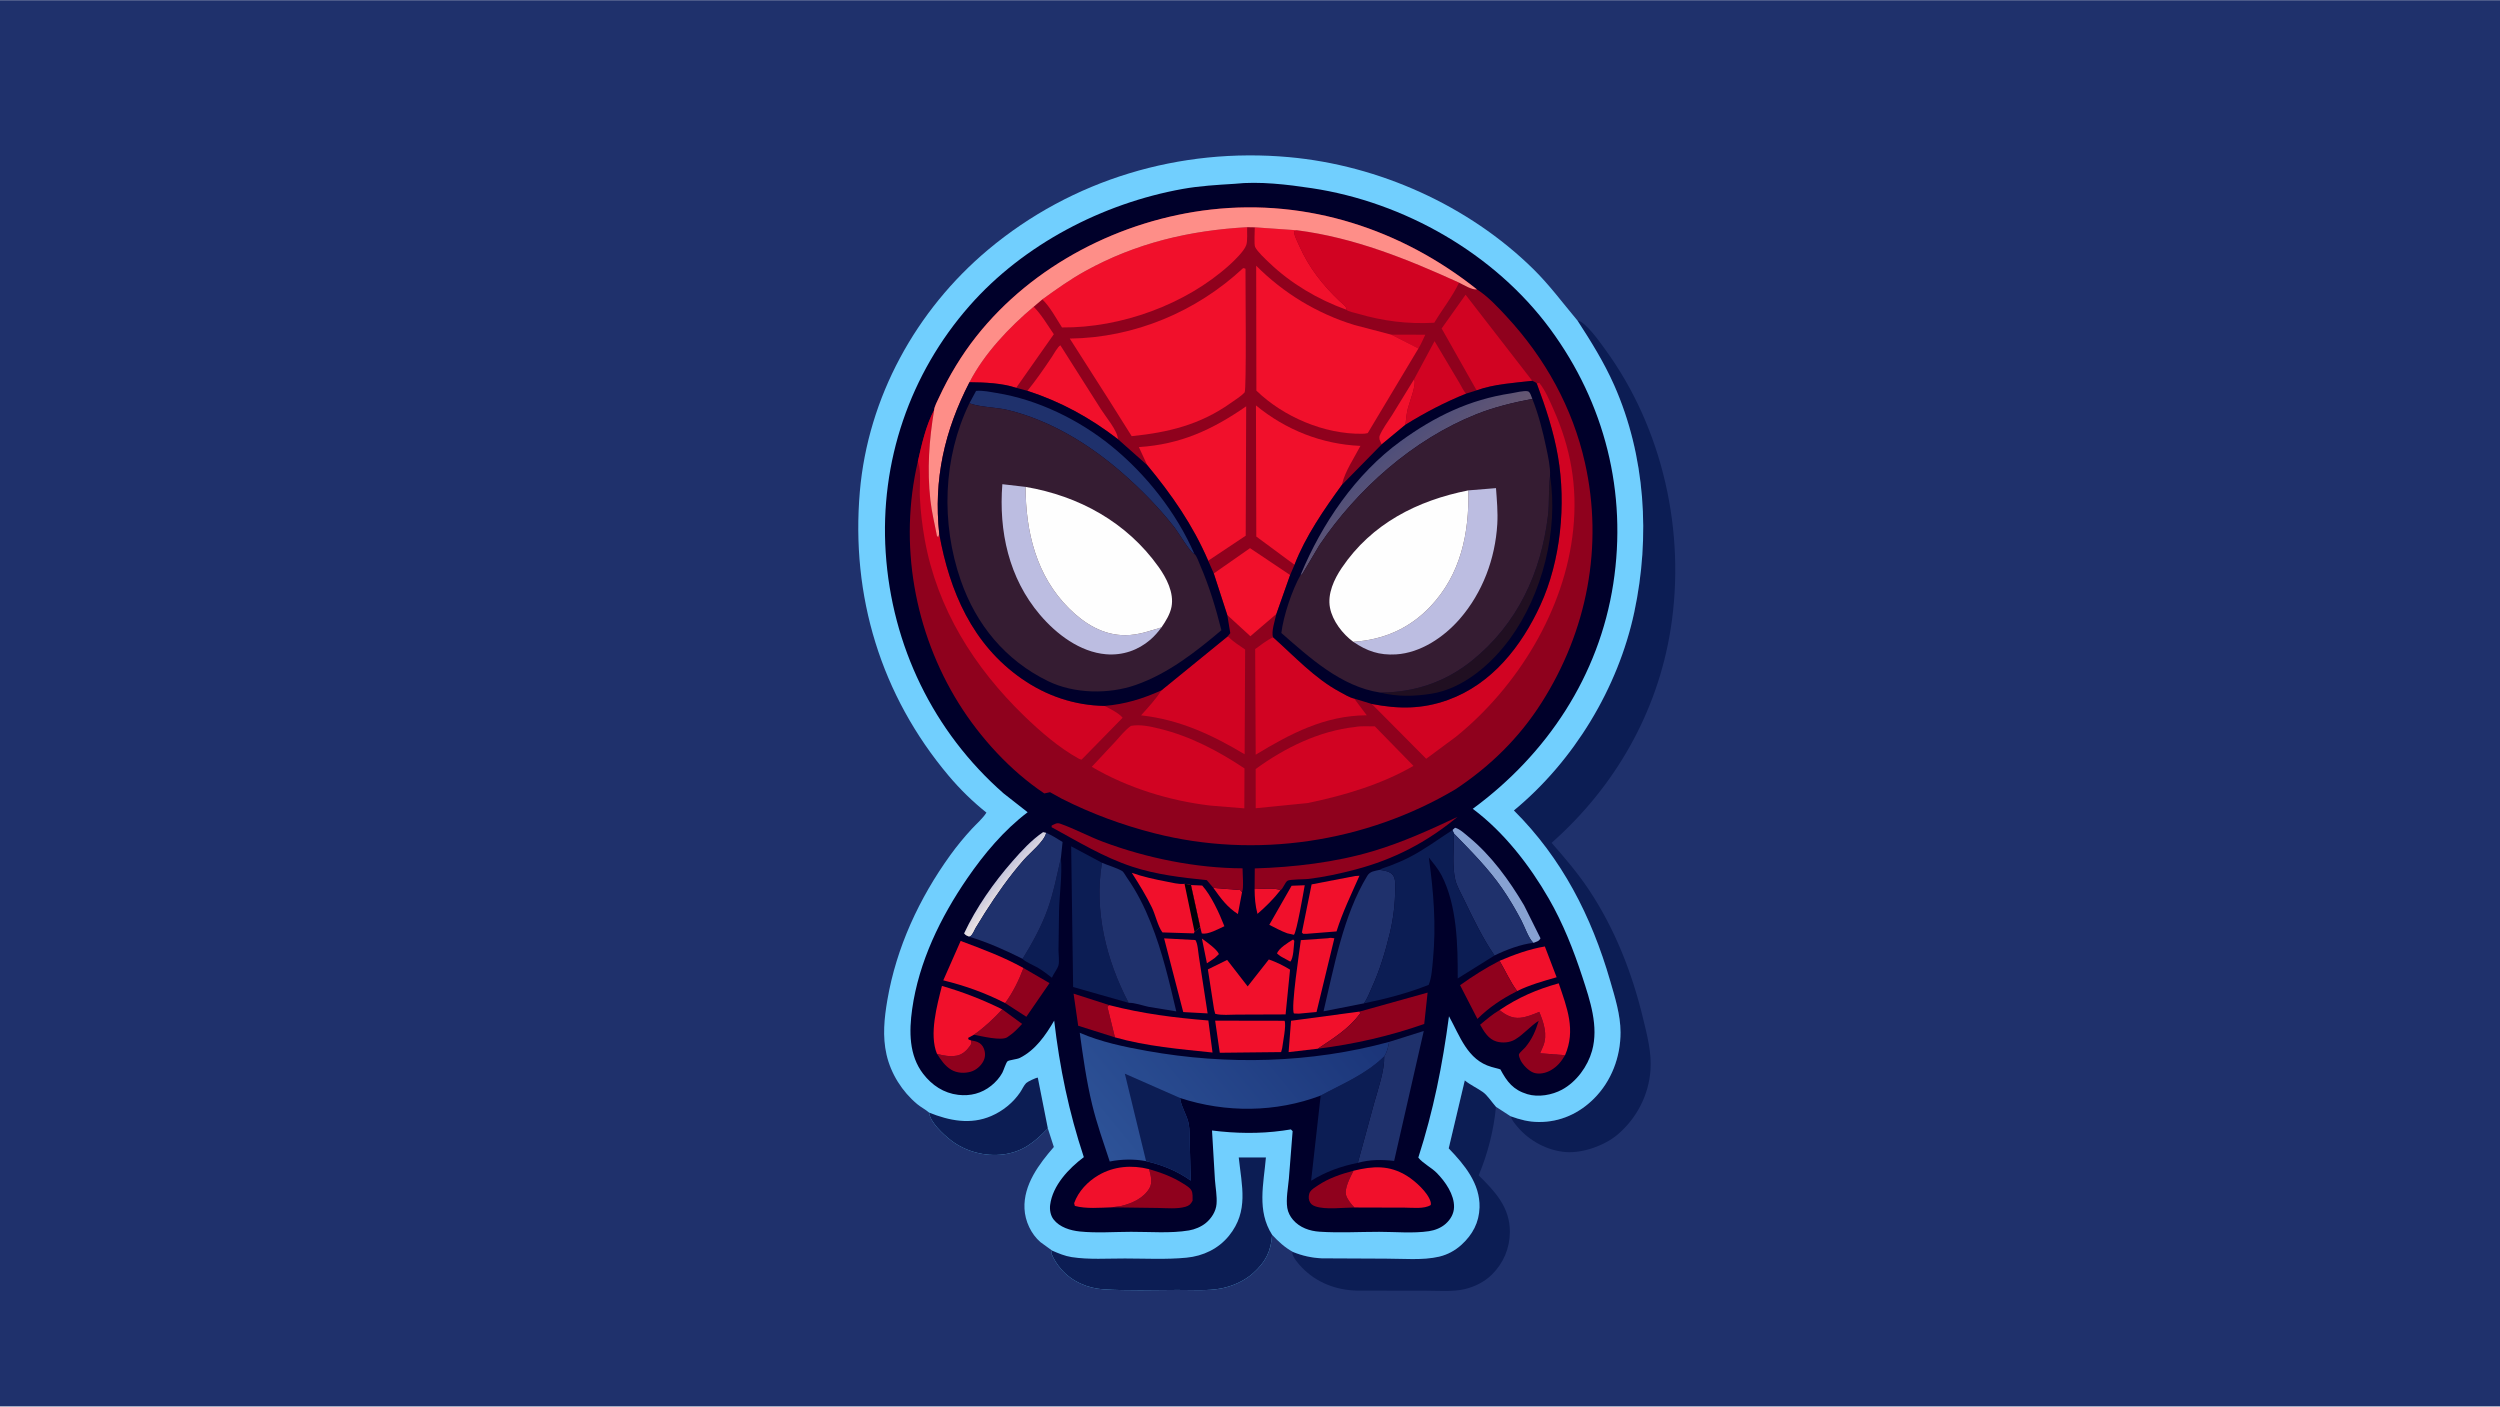 <svg version="1.1" xmlns="http://www.w3.org/2000/svg" style="display: block;" viewBox="0 0 2048 1152" width="1820" height="1024">
<defs>
	<linearGradient id="Gradient1" gradientUnits="userSpaceOnUse" x1="818.487" y1="720.15" x2="825.967" y2="726.531">
		<stop class="stop0" offset="0" stop-opacity="1" stop-color="rgb(200,200,221)"/>
		<stop class="stop1" offset="1" stop-opacity="1" stop-color="rgb(232,224,226)"/>
	</linearGradient>
	<linearGradient id="Gradient2" gradientUnits="userSpaceOnUse" x1="1084.75" y1="794.82" x2="905.265" y2="942.235">
		<stop class="stop0" offset="0" stop-opacity="1" stop-color="rgb(27,53,121)"/>
		<stop class="stop1" offset="1" stop-opacity="1" stop-color="rgb(45,82,151)"/>
	</linearGradient>
	<linearGradient id="Gradient3" gradientUnits="userSpaceOnUse" x1="1174.67" y1="389.67" x2="1149.98" y2="360.146">
		<stop class="stop0" offset="0" stop-opacity="1" stop-color="rgb(101,86,114)"/>
		<stop class="stop1" offset="1" stop-opacity="1" stop-color="rgb(79,79,122)"/>
	</linearGradient>
</defs>
<path transform="translate(0,0)" fill="rgb(31,49,108)" d="M -0 -0 L 2048 0 L 2048 1152 L -0 1152 L -0 -0 z"/>
<path transform="translate(0,0)" fill="rgb(12,29,84)" d="M 1059.17 1025.45 C 1066.82 1028.57 1074.41 1030.27 1082.65 1030.67 L 1135.35 1030.92 C 1149.22 1030.91 1165.26 1032.45 1178.73 1029.36 C 1185.77 1027.74 1192.06 1024.31 1197.37 1019.45 C 1206.35 1011.22 1211.68 1001.29 1212.02 988.955 C 1212.56 969.366 1199.52 953.854 1186.78 940.616 L 1199.95 884.926 C 1204.81 888.85 1209.91 891.017 1214.84 894.5 C 1218.46 897.063 1222.39 903.08 1225.5 906.561 C 1223.74 925.567 1218.72 945.106 1211.33 962.702 C 1224.75 975.969 1236.98 988.845 1236.89 1009.1 C 1236.83 1022.42 1231.6 1034.68 1222.14 1044.02 C 1216.12 1049.97 1207.99 1054.03 1199.8 1055.94 C 1189.83 1058.27 1177.66 1057.16 1167.41 1057.18 L 1112 1057.12 C 1094.61 1056.83 1078.37 1050.61 1066.3 1037.97 C 1063.6 1035.14 1059.11 1030.04 1058.61 1026.21 L 1059.17 1025.45 z"/>
<path transform="translate(0,0)" fill="rgb(12,29,84)" d="M 1292.19 262.341 C 1299.05 263.417 1310.78 280.382 1314.93 286.06 C 1362.33 350.943 1381.1 436.01 1368.63 515.024 C 1357.8 583.654 1322.89 644.523 1271.07 690.309 C 1281.97 702.71 1292.67 715.266 1301.82 729.048 C 1323.03 760.995 1337.01 796.862 1345.97 834 C 1349.35 847.974 1353.09 861.98 1352.08 876.488 C 1350.66 896.942 1340.74 916.037 1325.16 929.273 C 1314.66 938.204 1296.75 944.654 1282.87 943.643 C 1267.79 942.545 1252.91 934.553 1243.18 923.042 C 1240.89 920.332 1238.64 917.621 1237.38 914.262 C 1245.28 917.08 1252.17 918.963 1260.65 919.006 C 1278.06 919.093 1293.57 912.051 1305.79 899.838 C 1320.12 885.522 1327.61 865.633 1327.55 845.509 C 1327.5 831.152 1323 816.98 1319.04 803.303 C 1303.7 750.354 1279.53 703 1240.17 663.79 C 1289.25 623.312 1325.52 563.6 1338.81 501.306 C 1351.95 439.716 1348.02 373.363 1322.3 315.341 C 1314.04 296.698 1303.27 279.409 1292.19 262.341 z"/>
<path transform="translate(0,0)" fill="rgb(113,207,254)" d="M 761.073 911.273 C 758.159 908.719 754.445 906.925 751.413 904.401 C 739.047 894.107 729.799 879.462 726.229 863.766 C 722.836 848.847 724.379 833.905 726.936 819 C 734.312 775.999 753.028 735.676 778.474 700.392 C 783.904 692.862 789.825 685.699 796.116 678.873 C 799.978 674.682 805.114 670.311 808.083 665.55 C 796.736 656.464 786.473 646.459 777.109 635.329 C 721.58 569.328 696.969 488.099 704.39 402.469 C 711.073 325.372 750.406 253.927 809.413 204.449 C 878.172 146.794 966.807 120.502 1055.91 128.584 C 1129.68 135.275 1203.01 168.172 1255.89 220.075 C 1269.3 233.232 1279.73 247.516 1291.72 261.78 L 1292.19 262.341 C 1303.27 279.409 1314.04 296.698 1322.3 315.341 C 1348.02 373.363 1351.95 439.716 1338.81 501.306 C 1325.52 563.6 1289.25 623.312 1240.17 663.79 C 1279.53 703 1303.7 750.354 1319.04 803.303 C 1323 816.98 1327.5 831.152 1327.55 845.509 C 1327.61 865.633 1320.12 885.522 1305.79 899.838 C 1293.57 912.051 1278.06 919.093 1260.65 919.006 C 1252.17 918.963 1245.28 917.08 1237.38 914.262 L 1225.5 906.561 C 1222.39 903.08 1218.46 897.063 1214.84 894.5 C 1209.91 891.017 1204.81 888.85 1199.95 884.926 L 1186.78 940.616 C 1199.52 953.854 1212.56 969.366 1212.02 988.955 C 1211.68 1001.29 1206.35 1011.22 1197.37 1019.45 C 1192.06 1024.31 1185.77 1027.74 1178.73 1029.36 C 1165.26 1032.45 1149.22 1030.91 1135.35 1030.92 L 1082.65 1030.67 C 1074.41 1030.27 1066.82 1028.57 1059.17 1025.45 C 1052.37 1021.73 1047.34 1016.99 1042.1 1011.4 C 1041.26 1024.93 1036.65 1033.85 1026.49 1042.9 C 1019.5 1049.13 1009.75 1053.49 1000.61 1055.31 C 989.327 1057.56 975.951 1056.5 964.405 1056.58 C 944.388 1056.72 924.136 1057.31 904.148 1056.09 C 891.108 1055.3 878.234 1049.74 869.525 1039.82 C 865.847 1035.64 863.376 1031.61 861.152 1026.5 L 861.894 1024.34 L 852.314 1017.4 C 844.587 1010.7 839.734 1000.2 839.263 990 C 838.355 970.389 851.198 953.441 863.303 939.476 L 858.38 924.213 C 847.72 935.394 837.848 943.483 821.983 945.547 C 807.087 947.485 790.997 943.234 779.084 934.053 C 772.769 929.186 762.03 919.282 761.073 911.273 z"/>
<path transform="translate(0,0)" fill="rgb(12,29,84)" d="M 761.073 911.273 C 777.618 917.932 794.981 921.459 812.029 914.107 C 821.495 910.025 829.882 903.255 835.695 894.74 C 837.167 892.583 838.861 888.846 840.651 887.105 C 841.851 885.937 848.595 882.69 850.165 882.648 L 858.38 924.213 C 847.72 935.394 837.848 943.483 821.983 945.547 C 807.087 947.485 790.997 943.234 779.084 934.053 C 772.769 929.186 762.03 919.282 761.073 911.273 z"/>
<path transform="translate(0,0)" fill="rgb(12,29,84)" d="M 861.894 1024.34 C 867.047 1026.59 872.275 1028.8 877.867 1029.68 C 891.913 1031.87 907.388 1030.78 921.587 1030.81 C 938.231 1030.83 955.458 1031.76 972.009 1030.15 C 985.662 1028.82 998.199 1022.85 1006.86 1012.1 C 1023.09 991.939 1017.26 971.476 1014.78 948.073 L 1037.04 948.033 C 1035.16 969.925 1029.52 991.714 1042.1 1011.4 C 1041.26 1024.93 1036.65 1033.85 1026.49 1042.9 C 1019.5 1049.13 1009.75 1053.49 1000.61 1055.31 C 989.327 1057.56 975.951 1056.5 964.405 1056.58 C 944.388 1056.72 924.136 1057.31 904.148 1056.09 C 891.108 1055.3 878.234 1049.74 869.525 1039.82 C 865.847 1035.64 863.376 1031.61 861.152 1026.5 L 861.894 1024.34 z"/>
<path transform="translate(0,0)" fill="rgb(0,0,42)" d="M 1011.43 150.431 C 1031.53 148.224 1054.67 151.012 1074.64 154.025 C 1150.29 165.432 1224.36 207.559 1269.95 269.425 C 1314.77 330.257 1333.1 403.472 1321.59 478.102 C 1309.94 553.574 1267.4 617.661 1206.48 662.437 C 1231.92 681.393 1253.08 708.728 1268.8 736.045 C 1280.44 756.276 1289.13 778.28 1296.36 800.428 C 1302.56 819.437 1309.8 840.684 1304.2 860.696 C 1300.61 873.514 1291.41 886.128 1279.58 892.52 C 1271.49 896.893 1260.25 898.931 1251.21 896.209 C 1239.62 892.715 1234.56 886.078 1229.1 875.882 L 1221.7 873.843 C 1202.09 868.209 1195.97 848.538 1187 832.37 C 1181.68 872.499 1174.28 909.61 1161.88 948.156 C 1165.55 952.83 1172.57 956.265 1176.95 960.689 C 1183.98 967.793 1191.4 978.449 1191.15 988.754 C 1191.02 994.129 1188.31 998.786 1184.38 1002.32 C 1180.6 1005.7 1175.61 1007.68 1170.63 1008.44 C 1157.88 1010.37 1142.82 1008.97 1129.84 1008.97 C 1113.75 1008.97 1097.09 1009.93 1081.06 1008.88 C 1072.81 1008.34 1064.71 1005.52 1059.21 999.089 C 1056.86 996.347 1055.13 993.007 1054.55 989.42 C 1053.37 982.112 1055.18 972.814 1055.85 965.44 L 1058.92 926.5 L 1057.5 925.072 L 1050.79 926.088 C 1031.73 928.745 1011.92 928.376 992.881 925.954 L 995.267 966.312 C 995.746 972.765 997.102 979.72 996.59 986.169 C 996.11 992.235 992.399 997.994 987.766 1001.79 C 984.051 1004.84 978.73 1007.04 974.005 1007.83 C 958.949 1010.36 941.916 1008.92 926.563 1008.96 C 912.915 1008.99 898.107 1010.1 884.614 1008.7 C 876.831 1007.9 868.043 1005.25 863.062 998.793 C 860.546 995.531 859.768 990.882 860.284 986.868 C 862.338 970.907 875.569 957.021 887.869 947.797 C 875.583 910.719 868.103 874.66 863.596 835.944 C 856.593 847.912 848.179 860.17 835.391 866.53 C 833.13 867.655 826.635 868.222 825.391 869.245 C 824.127 870.285 822.14 876.752 821.103 878.672 C 818.918 882.72 815.592 886.398 812.016 889.266 C 804.158 895.568 794.91 897.922 785 896.759 C 773.124 895.365 763.455 888.901 756.268 879.566 C 744.578 864.38 744.691 844.676 747.236 826.586 C 752.688 787.844 770.389 751.42 792.37 719.409 C 806.058 699.475 822.452 679.899 841.85 665.251 L 822.124 649.795 C 764.561 599.303 730.54 528.72 725.562 452.46 C 720.72 378.299 745.253 306.039 794.357 250.235 C 838.521 200.046 903.323 166.438 968.714 154.662 C 982.754 152.133 997.21 151.32 1011.43 150.431 z"/>
<path transform="translate(0,0)" fill="rgb(241,16,43)" d="M 984.611 768.741 C 988.129 771.323 997.129 777.561 998.51 781.5 L 995.087 784.678 L 988.719 789.007 L 984.611 768.741 z"/>
<path transform="translate(0,0)" fill="rgb(241,16,43)" d="M 1059.32 769.5 L 1060.29 770.625 C 1059.84 774.746 1059.7 784.949 1057 787.613 L 1050.15 783.864 C 1048.78 783.218 1047.38 781.924 1046.15 781 C 1047.24 776.863 1055.79 771.568 1059.32 769.5 z"/>
<path transform="translate(0,0)" fill="rgb(241,16,43)" d="M 1027.77 728.19 C 1032.3 728.158 1045.51 726.83 1048.84 729.223 C 1043.33 736.308 1036.89 742.653 1030.12 748.511 C 1028.3 741.587 1027.83 735.328 1027.77 728.19 z"/>
<path transform="translate(0,0)" fill="rgb(241,16,43)" d="M 994.007 727.242 L 1016 728.992 L 1017.48 730.686 L 1014.09 748.645 C 1005.16 742.907 1000.05 735.749 994.007 727.242 z"/>
<path transform="translate(0,0)" fill="rgb(143,1,29)" d="M 821.018 826.711 L 837.341 838.639 C 833.709 842.504 830.478 846.07 826 848.959 L 825.267 849.495 C 820.389 852.848 803.935 848.574 797.757 847.546 C 806.281 841.633 814.006 834.341 821.018 826.711 z"/>
<path transform="translate(0,0)" fill="rgb(143,1,29)" d="M 795.349 852.118 C 797.171 852.467 799.124 852.802 800.849 853.5 C 803.233 854.464 805.126 856.531 806.014 858.92 C 807.332 862.465 807.289 865.958 805.5 869.32 C 803.427 873.214 799.458 876.624 795.2 877.819 C 790.015 879.275 784.026 878.996 779.293 876.21 C 774.11 873.159 770.734 868.028 767.557 863.125 C 772.806 864.659 778.377 865.609 783.837 864.63 C 788.515 863.79 792.125 860.2 794.778 856.446 C 796.089 854.59 795.698 854.274 795.349 852.118 z"/>
<path transform="translate(0,0)" fill="rgb(241,16,43)" d="M 975.646 724.887 L 984.846 725.29 C 992.24 733.489 998.944 748.134 1003.02 758.619 C 998.283 760.751 989.446 765.788 984.5 764.49 L 983.186 759.28 L 975.646 724.887 z"/>
<path transform="translate(0,0)" fill="rgb(241,16,43)" d="M 1058.09 725.463 L 1068.84 725.065 C 1067.82 730.793 1062.24 763.348 1060 765.656 L 1054.51 764.414 C 1049.45 762.6 1044.61 759.873 1039.8 757.468 L 1058.09 725.463 z"/>
<path transform="translate(0,0)" fill="url(#Gradient1)" d="M 793.96 767.199 C 791.949 766.386 791.177 766.221 789.784 764.5 C 799.74 743.279 814.003 722.958 829.418 705.379 C 836.961 696.776 844.981 687.997 854.5 681.544 L 857.015 682.092 C 855.699 688.948 843.727 698.526 838.909 704 C 827.02 717.509 816.572 732.414 806.899 747.565 L 799.229 760.031 C 798.196 761.872 796.889 765.276 795.312 766.517 C 794.988 766.772 794.284 767.053 793.96 767.199 z"/>
<path transform="translate(0,0)" fill="rgb(143,1,29)" d="M 913.362 849.654 L 883.249 840.151 L 879.478 813.858 L 908.813 823.288 L 907.164 824.536 L 913.362 849.654 z"/>
<path transform="translate(0,0)" fill="rgb(143,1,29)" d="M 1109.54 989.035 C 1100.5 989.068 1085.83 991.048 1077.5 988.086 C 1074.99 987.193 1073.54 986.081 1072.57 983.5 C 1071.76 981.334 1072.04 978.049 1073.27 976.142 C 1074.6 974.076 1077.55 972.338 1079.57 970.988 C 1088.47 965.032 1098.52 961.632 1108.79 958.927 C 1106.24 964.103 1100.86 973.752 1102.86 979.423 C 1104.02 982.707 1107.06 986.582 1109.54 989.035 z"/>
<path transform="translate(0,0)" fill="rgb(143,1,29)" d="M 838.416 792.855 L 859.769 805.227 L 840.78 832.802 L 823.41 821.585 C 829.83 812.754 834.632 803.05 838.416 792.855 z"/>
<path transform="translate(0,0)" fill="rgb(135,161,210)" d="M 1189.84 679.844 L 1192 677.941 C 1195.86 678.933 1199.76 682.686 1202.84 685.211 C 1221.63 700.608 1236.2 720.746 1248.51 741.516 L 1261.97 768.5 C 1260.66 771.067 1258.76 771.214 1256.17 772.275 C 1252.23 768.692 1248.89 758.784 1246.25 753.8 C 1241.53 744.86 1236.36 736.014 1230.6 727.698 C 1219.11 711.114 1205.1 697.129 1191.1 682.716 L 1189.84 679.844 z"/>
<path transform="translate(0,0)" fill="rgb(143,1,29)" d="M 941.364 957.632 C 951.56 960.639 960.372 963.805 969.434 969.562 C 971.63 970.957 974.815 972.745 976.062 975.116 C 977.229 977.335 976.974 981.019 976.967 983.5 C 975.451 986.323 974.242 987.538 971.128 988.45 C 964.545 990.379 955.71 989.553 948.881 989.425 L 910.818 988.91 C 911.602 988.734 911.275 988.781 912.037 988.709 L 918.5 987.793 C 927.353 985.665 936.787 981.434 941.58 973.33 C 944.406 968.551 942.634 962.63 941.364 957.632 z"/>
<path transform="translate(0,0)" fill="rgb(241,16,43)" d="M 1228.42 786.964 C 1240.31 781.919 1252.75 777.338 1265.55 775.204 L 1275.19 800.436 C 1264.1 803.581 1253.22 806.67 1242.82 811.714 C 1237.26 804.31 1233.16 794.982 1228.42 786.964 z"/>
<path transform="translate(0,0)" fill="rgb(241,16,43)" d="M 1079.55 858.968 L 1055.63 861.759 L 1057.62 836.073 L 1113.75 828.542 L 1114.28 830.092 C 1104.33 843.2 1092.84 849.976 1079.55 858.968 z"/>
<path transform="translate(0,0)" fill="rgb(143,1,29)" d="M 1242.82 811.714 C 1242.77 812.008 1242.32 812.037 1242.05 812.173 C 1230.03 818.362 1219.96 824.991 1210.31 834.55 L 1196.1 806.937 C 1206.69 799.372 1216.84 792.936 1228.42 786.964 C 1233.16 794.982 1237.26 804.31 1242.82 811.714 z"/>
<path transform="translate(0,0)" fill="rgb(12,29,84)" d="M 837.711 785.336 C 845.507 772.686 853.071 758.999 858.127 744.987 C 863.102 731.197 865.798 716.891 869.09 702.663 C 870.309 716.658 867.887 732.109 867.569 746.253 L 867.133 778.054 C 867.119 781.405 867.943 787.498 867.112 790.586 C 866.244 793.809 863.039 797.518 861.729 800.818 C 857.853 797.776 854.021 794.823 849.746 792.35 C 847.384 790.984 838.946 787.296 837.711 785.336 z"/>
<path transform="translate(0,0)" fill="rgb(241,16,43)" d="M 1110.03 717.5 L 1113.67 717.267 C 1106.89 732.693 1099.99 746.658 1094.88 762.888 L 1070.5 764.829 L 1067.55 764.842 L 1066.5 763.757 L 1074.47 724.355 L 1110.03 717.5 z"/>
<path transform="translate(0,0)" fill="rgb(241,16,43)" d="M 953.637 768.567 L 979.27 769.95 C 981.267 772.863 981.514 779.864 982.121 783.457 L 989.281 830.039 L 969.308 828.95 L 953.637 768.567 z"/>
<path transform="translate(0,0)" fill="rgb(241,16,43)" d="M 995.446 835.985 L 1052.31 836.08 C 1053.91 839.632 1050.87 853.949 1050.36 858.5 L 1049.5 861.734 L 999.234 862.275 L 995.446 835.985 z"/>
<path transform="translate(0,0)" fill="rgb(241,16,43)" d="M 1088 768.455 C 1089.73 767.899 1091.35 768.264 1093.11 768.5 L 1078.51 828.884 L 1064.04 830.239 L 1060 830.094 C 1057.29 826.049 1064.74 777.237 1065.67 770.024 L 1088 768.455 z"/>
<path transform="translate(0,0)" fill="rgb(143,1,29)" d="M 1282.07 864.312 C 1279.02 869.558 1275.73 873.568 1270.39 876.636 C 1266.47 878.883 1261.01 880.187 1256.56 878.697 C 1252.38 877.295 1247.56 872.277 1245.64 868.402 C 1245.18 867.481 1243.95 864.542 1244.36 863.5 C 1244.93 862.06 1248.37 859.222 1249.5 857.856 C 1255.19 850.988 1257.94 844.438 1260.51 836.071 C 1253.55 840.537 1248.2 847.203 1241.13 851.426 C 1236.77 854.025 1230.82 854.471 1226 853.092 C 1219.35 851.188 1215.72 844.958 1212.5 839.325 C 1217.64 835.02 1222.63 830.73 1228.43 827.316 C 1233.39 831.312 1238.73 834.296 1245.35 833.613 C 1250.85 833.046 1255.89 830.863 1260.95 828.79 C 1264.61 837.514 1267.98 847.484 1264.21 856.744 L 1261.65 862.671 L 1282.07 864.312 z"/>
<path transform="translate(0,0)" fill="rgb(241,16,43)" d="M 910.818 988.91 C 901.334 989.171 889.607 990.298 880.5 987.733 L 879.937 985.5 C 883.374 975.825 890.994 967.795 899.814 962.62 C 912.523 955.164 927.266 954.058 941.364 957.632 C 942.634 962.63 944.406 968.551 941.58 973.33 C 936.787 981.434 927.353 985.665 918.5 987.793 L 912.037 988.709 C 911.275 988.781 911.602 988.734 910.818 988.91 z"/>
<path transform="translate(0,0)" fill="rgb(241,16,43)" d="M 978.581 763.169 L 977.948 764.491 L 952.252 763.692 C 948.396 758.43 946.635 749.503 943.68 743.378 C 938.899 733.465 933.08 724.147 927.169 714.88 C 936.473 718.187 946.12 720.24 955.799 722.095 C 960.247 722.948 965.262 724.315 969.791 723.942 L 970.369 723.879 C 972.157 724.121 973.949 724.254 975.646 724.887 L 983.186 759.28 L 978.581 763.169 z"/>
<path transform="translate(0,0)" fill="rgb(0,0,10)" d="M 970.369 723.879 C 972.157 724.121 973.949 724.254 975.646 724.887 L 983.186 759.28 L 978.581 763.169 L 970.369 723.879 z"/>
<path transform="translate(0,0)" fill="rgb(241,16,43)" d="M 1228.43 827.316 C 1244.09 816.807 1258.74 810.486 1276.9 805.378 C 1283.67 825.281 1291.07 843.721 1282.07 864.312 L 1261.65 862.671 L 1264.21 856.744 C 1267.98 847.484 1264.61 837.514 1260.95 828.79 C 1255.89 830.863 1250.85 833.046 1245.35 833.613 C 1238.73 834.296 1233.39 831.312 1228.43 827.316 z"/>
<path transform="translate(0,0)" fill="rgb(143,1,29)" d="M 1113.75 828.542 L 1169.5 812.991 L 1166.73 838.697 C 1138.23 848.669 1109.51 855.225 1079.55 858.968 C 1092.84 849.976 1104.33 843.2 1114.28 830.092 L 1113.75 828.542 z"/>
<path transform="translate(0,0)" fill="rgb(143,1,29)" d="M 1027.77 728.19 L 1027.9 711.267 C 1059.89 710.324 1094.13 706.292 1124.9 697.089 C 1148.88 689.92 1171.36 679.708 1193.94 669.071 C 1168.77 689.891 1142.15 703.754 1110.53 712.139 C 1097.94 715.479 1084.45 718.401 1071.5 719.931 C 1068.7 720.262 1056.45 720.124 1054.68 721.4 C 1052.44 723.009 1051.24 727.816 1048.84 729.223 C 1045.51 726.83 1032.3 728.158 1027.77 728.19 z"/>
<path transform="translate(0,0)" fill="rgb(241,16,43)" d="M 1108.79 958.927 C 1124.71 955.044 1138.02 954.118 1152.61 963.163 C 1159.19 967.239 1169.84 976.666 1172 984.5 C 1172.27 985.451 1172.2 986.031 1172.09 987 C 1166.78 990.425 1157.19 989.159 1150.85 989.152 L 1109.54 989.035 C 1107.06 986.582 1104.02 982.707 1102.86 979.423 C 1100.86 973.752 1106.24 964.103 1108.79 958.927 z"/>
<path transform="translate(0,0)" fill="rgb(143,1,29)" d="M 994.007 727.242 L 988.593 720.882 C 967.955 718.725 947.447 716.412 927.627 709.89 C 903.911 702.085 883.223 689.327 861.462 677.5 L 861.5 676.179 C 864.01 675 865.672 673.608 868.5 674.607 C 880.376 678.802 891.907 685.092 903.835 689.553 C 939.35 702.832 979.935 711.079 1017.89 711.187 C 1017.87 715.214 1019.04 727.617 1017.48 730.686 L 1016 728.992 L 994.007 727.242 z"/>
<path transform="translate(0,0)" fill="rgb(241,16,43)" d="M 823.41 821.585 C 806.853 813.135 790.772 807.408 772.739 802.958 L 786.971 770.668 C 804.801 777.382 821.662 783.549 838.416 792.855 C 834.632 803.05 829.83 812.754 823.41 821.585 z"/>
<path transform="translate(0,0)" fill="rgb(241,16,43)" d="M 767.557 863.125 C 761.034 847.305 767.588 823.488 771.636 807.546 C 788.935 812.535 804.864 818.737 821.018 826.711 C 814.006 834.341 806.281 841.633 797.757 847.546 L 793.07 850.128 L 793.496 851.471 L 795.349 852.118 C 795.698 854.274 796.089 854.59 794.778 856.446 C 792.125 860.2 788.515 863.79 783.837 864.63 C 778.377 865.609 772.806 864.659 767.557 863.125 z"/>
<path transform="translate(0,0)" fill="rgb(241,16,43)" d="M 913.362 849.654 L 907.164 824.536 L 908.813 823.288 C 935.987 830.316 961.993 833.576 989.878 835.857 L 993.294 862.09 C 966.949 859.354 938.888 856.946 913.362 849.654 z"/>
<path transform="translate(0,0)" fill="rgb(241,16,43)" d="M 1039.44 785.848 C 1045.27 787.867 1051.58 790.92 1056.8 794.208 L 1053.16 830.87 L 1013.15 831.017 C 1007.62 831.005 1000.78 831.824 995.5 830.367 L 994.563 826.735 L 989.494 794.007 L 1005.28 786.23 L 1022.08 807.917 L 1039.44 785.848 z"/>
<path transform="translate(0,0)" fill="rgb(31,49,108)" d="M 1191.1 682.716 C 1205.1 697.129 1219.11 711.114 1230.6 727.698 C 1236.36 736.014 1241.53 744.86 1246.25 753.8 C 1248.89 758.784 1252.23 768.692 1256.17 772.275 C 1246.27 773.177 1233.13 778.213 1224.29 782.607 C 1214.71 768.647 1206.48 751.76 1199.17 736.454 C 1196.81 731.514 1193.38 725.777 1192.15 720.5 C 1189.51 709.222 1191.07 694.379 1191.1 682.716 z"/>
<path transform="translate(0,0)" fill="rgb(31,49,108)" d="M 1137.97 853.386 L 1166.36 844.432 L 1142.08 950.904 C 1131.98 949.738 1122.25 949.714 1112.33 952.447 L 1125.74 903.271 C 1128.91 891.849 1134.24 876.97 1133.96 865.253 C 1136.37 861.719 1137.2 857.517 1137.97 853.386 z"/>
<path transform="translate(0,0)" fill="rgb(12,29,84)" d="M 1133.96 865.253 C 1134.24 876.97 1128.91 891.849 1125.74 903.271 L 1112.33 952.447 C 1098.29 955.327 1086.23 959.615 1074.06 967.159 L 1081.9 897.334 C 1100.3 887.47 1118.65 880.111 1133.96 865.253 z"/>
<path transform="translate(0,0)" fill="rgb(12,29,84)" d="M 924.578 821.372 L 879.1 808.416 L 877.504 693.176 L 902.749 706.656 C 896.184 745.925 906.223 786.496 924.578 821.372 z"/>
<path transform="translate(0,0)" fill="rgb(31,49,108)" d="M 857.015 682.092 C 861.792 684.178 866.067 686.855 870.464 689.62 L 869.09 702.663 C 865.798 716.891 863.102 731.197 858.127 744.987 C 853.071 758.999 845.507 772.686 837.711 785.336 C 823.983 778.417 808.679 771.611 793.96 767.199 C 794.284 767.053 794.988 766.772 795.312 766.517 C 796.889 765.276 798.196 761.872 799.229 760.031 L 806.899 747.565 C 816.572 732.414 827.02 717.509 838.909 704 C 843.727 698.526 855.699 688.948 857.015 682.092 z"/>
<path transform="translate(0,0)" fill="rgb(31,49,108)" d="M 1130.2 712.449 C 1133.87 712.991 1138.79 713.553 1141.14 716.812 C 1143.26 719.758 1142.97 724.108 1142.96 727.56 C 1142.9 739.893 1141.51 752.052 1138.62 764.05 C 1134.93 779.347 1130.42 794.385 1123.89 808.734 C 1121.99 812.908 1120.04 818.175 1117.29 821.812 L 1084.23 828.328 C 1093.06 791.522 1100.21 750.048 1120.11 717.29 C 1122.4 713.533 1126.16 713.419 1130.2 712.449 z"/>
<path transform="translate(0,0)" fill="rgb(31,49,108)" d="M 902.749 706.656 C 907.865 708.859 914.712 710.732 919.382 713.463 C 920.377 714.045 922.443 717.755 923.194 718.825 C 931.388 730.499 937.525 742.807 942.808 756.031 C 952.211 779.565 957.812 803.807 963.609 828.394 L 940.879 824.651 C 936.244 823.685 929.097 821.114 924.578 821.372 C 906.223 786.496 896.184 745.925 902.749 706.656 z"/>
<path transform="translate(0,0)" fill="rgb(12,29,84)" d="M 1130.2 712.449 C 1132.2 711.018 1135.99 710.141 1138.35 709.223 C 1143.7 707.139 1149.11 704.933 1154.23 702.312 C 1167.16 695.689 1177.76 687.624 1189.84 679.844 L 1191.1 682.716 C 1191.07 694.379 1189.51 709.222 1192.15 720.5 C 1193.38 725.777 1196.81 731.514 1199.17 736.454 C 1206.48 751.76 1214.71 768.647 1224.29 782.607 L 1194.16 801.403 C 1194.25 774.218 1193.68 741.645 1180.92 716.925 C 1178.24 711.727 1174.13 706.918 1170.51 702.321 C 1174.36 730.467 1176.61 757.493 1173.9 785.907 C 1173.29 792.256 1172.87 800.748 1170.39 806.653 C 1153.51 813.372 1135.08 818.179 1117.29 821.812 C 1120.04 818.175 1121.99 812.908 1123.89 808.734 C 1130.42 794.385 1134.93 779.347 1138.62 764.05 C 1141.51 752.052 1142.9 739.893 1142.96 727.56 C 1142.97 724.108 1143.26 719.758 1141.14 716.812 C 1138.79 713.553 1133.87 712.991 1130.2 712.449 z"/>
<path transform="translate(0,0)" fill="url(#Gradient2)" d="M 938.868 951.073 C 929.091 949.249 918.83 949.404 909.091 951.363 C 904.011 935.939 898.518 920.511 894.686 904.716 C 889.986 885.344 887.259 865.628 884.521 845.913 C 901.833 853.463 921.339 857.51 939.864 860.815 C 1005.24 872.483 1073.72 870.87 1137.97 853.386 C 1137.2 857.517 1136.37 861.719 1133.96 865.253 C 1118.65 880.111 1100.3 887.47 1081.9 897.334 C 1045.18 911.293 1004.05 911.577 966.726 899.344 L 966.804 899.963 C 967.85 907.04 972.331 913.266 973.741 920.193 C 974.801 925.399 974.5 931.617 974.668 936.943 L 975.491 967.022 C 963.867 958.849 952.657 954.374 938.868 951.073 z"/>
<path transform="translate(0,0)" fill="rgb(12,29,84)" d="M 938.868 951.073 L 921.469 879.422 L 966.726 899.344 L 966.804 899.963 C 967.85 907.04 972.331 913.266 973.741 920.193 C 974.801 925.399 974.5 931.617 974.668 936.943 L 975.491 967.022 C 963.867 958.849 952.657 954.374 938.868 951.073 z"/>
<path transform="translate(0,0)" fill="rgb(143,1,29)" d="M 765.237 335.701 C 765.294 333.158 768.165 327.778 769.313 325.297 C 777.382 307.859 787.83 290.589 799.747 275.503 C 846.016 216.931 918.283 179.916 991.988 171.533 C 1071.18 162.526 1148.06 187.715 1209.95 236.957 C 1218.8 242.571 1227.18 251.578 1234.31 259.293 C 1265.77 293.309 1288.28 333.799 1298.42 379.08 C 1313.7 447.286 1300.16 516.836 1262.84 575.509 C 1244.47 604.389 1220.89 627.464 1192.39 646.395 C 1118.77 690.095 1028.47 703.65 945.47 682.412 C 919.114 675.668 894.161 666.434 869.873 654.201 L 860.186 648.827 L 855.5 649.847 C 827.852 631.435 802.983 604.263 785.45 576.152 C 748.937 517.61 736.159 445.206 751.919 377.838 C 755.103 363.749 758.477 348.568 765.237 335.701 z"/>
<path transform="translate(0,0)" fill="rgb(209,3,34)" d="M 1139.77 274.024 L 1167.6 274.053 C 1165.8 277.76 1164.16 281.85 1161.97 285.321 L 1139.77 274.024 z"/>
<path transform="translate(0,0)" fill="rgb(241,16,43)" d="M 1158.49 310.413 C 1160.62 314.609 1154.59 329.331 1153.3 334.523 C 1152.22 338.884 1151.77 343.308 1151.35 347.773 L 1131.83 363.926 L 1130.13 360 C 1129.97 359.362 1129.88 357.639 1130.13 357 C 1132.34 351.398 1137.08 345.146 1140.34 340.012 L 1158.49 310.413 z"/>
<path transform="translate(0,0)" fill="rgb(209,3,34)" d="M 1158.49 310.413 L 1175.19 279.33 L 1195.63 313.669 C 1196.91 315.732 1199.35 321.097 1201.11 322.283 C 1183.46 329.449 1167.56 337.759 1151.35 347.773 C 1151.77 343.308 1152.22 338.884 1153.3 334.523 C 1154.59 329.331 1160.62 314.609 1158.49 310.413 z"/>
<path transform="translate(0,0)" fill="rgb(241,16,43)" d="M 1027.91 186.082 L 1062.68 188.513 L 1059.97 189.5 C 1060.49 193.555 1062.8 197.771 1064.46 201.502 C 1072.33 219.178 1083.5 233.325 1097.46 246.607 C 1099.08 248.15 1104.09 251.74 1102.8 253.537 C 1079.7 245.237 1057.42 232.066 1039.68 215.025 C 1036.4 211.875 1030.18 206.171 1028.19 202.205 C 1027.23 200.309 1027.96 188.745 1027.91 186.082 z"/>
<path transform="translate(0,0)" fill="rgb(241,16,43)" d="M 841.671 320.028 C 848.781 311.214 855.148 301.997 861.449 292.598 C 862.854 290.502 866.624 283.619 868.688 282.759 L 901.916 335.137 C 905.864 341.414 915.437 352.49 915.84 359.646 C 892.84 341.991 869.199 328.98 841.671 320.028 z"/>
<path transform="translate(0,0)" fill="rgb(241,16,43)" d="M 846.79 251.128 C 853.278 257.729 858.08 266.041 863.294 273.657 L 832.459 317.561 C 820.525 313.625 806.629 313.11 794.192 312.988 C 806.315 289.511 826.729 267.958 846.79 251.128 z"/>
<path transform="translate(0,0)" fill="rgb(241,16,43)" d="M 994.337 469.641 L 1024.02 448.906 L 1056.86 470.92 L 1045.6 502.821 L 1024.31 521.045 L 1005.4 503.714 L 994.337 469.641 z"/>
<path transform="translate(0,0)" fill="rgb(209,3,34)" d="M 1209.63 319.61 L 1180.99 268.935 L 1200.6 241.302 L 1254.79 311.265 L 1255.27 311.816 C 1240.03 313.565 1224.2 314.421 1209.63 319.61 z"/>
<path transform="translate(0,0)" fill="rgb(209,3,34)" d="M 1005.77 521.15 C 1010.23 525.482 1014.92 528.498 1020.02 531.962 L 1019.6 617.759 C 992.708 601.683 966.221 589.353 934.764 585.875 C 940.406 579.482 946.944 572.669 951.399 565.438 L 1005.77 521.15 z"/>
<path transform="translate(0,0)" fill="rgb(209,3,34)" d="M 1042.94 521.943 C 1060.14 537.226 1077.02 555.647 1097.44 566.57 C 1101.02 568.488 1105.41 571.275 1109.37 572.148 L 1119.64 585.82 C 1085.28 585.995 1057.25 600.789 1028.67 618.099 L 1028.23 531.577 C 1032.86 528.3 1037.77 524.249 1042.94 521.943 z"/>
<path transform="translate(0,0)" fill="rgb(209,3,34)" d="M 926.44 594.5 C 934.182 593.097 942.49 594.987 950 596.833 C 975.237 603.034 997.962 615.046 1019.48 629.346 L 1019.35 662.064 L 991.772 659.816 C 958.254 655.934 923.517 645.23 894.383 628.049 L 913.5 607.571 C 917.705 602.981 921.367 598.212 926.44 594.5 z"/>
<path transform="translate(0,0)" fill="rgb(209,3,34)" d="M 1258.92 313.985 L 1260.98 313.536 C 1266 319.689 1269.34 327.847 1272.56 335.068 C 1286.86 367.141 1292.38 398.552 1288.77 433.686 C 1282.05 499.264 1243.39 562.358 1192.71 603.404 L 1168.35 621.444 L 1123.75 576.543 C 1145.77 580.781 1164.98 580.924 1186.29 573.211 C 1222.16 560.23 1246.41 529.246 1261.89 495.566 C 1278.58 459.25 1283.05 412.995 1276.29 373.811 C 1272.7 353.007 1266.25 333.707 1258.92 313.985 z"/>
<path transform="translate(0,0)" fill="rgb(209,3,34)" d="M 751.919 377.838 C 755.103 363.749 758.477 348.568 765.237 335.701 C 761.091 360.322 759.403 384.625 762.159 409.566 C 763.272 419.63 765.675 428.886 767.5 438.748 L 768.54 439.972 L 769.425 437.277 C 777.922 484.312 796.535 527.812 837.212 556.02 C 857.374 570 880.271 577.739 904.872 578.146 C 909.161 580.405 916.618 583.997 919.638 587.838 L 886.043 622.153 C 885.125 621.977 884.382 621.722 883.56 621.27 C 867.624 612.5 852.085 599.001 839.09 586.419 C 798.093 546.721 767.648 498.511 757.499 441.586 C 755.498 430.364 754.152 418.861 753.566 407.484 C 753.108 398.599 754.844 387.027 752.197 378.668 L 751.919 377.838 z"/>
<path transform="translate(0,0)" fill="rgb(209,3,34)" d="M 1110.18 595.395 C 1114.99 594.411 1121.25 594.991 1126.24 594.854 L 1157.9 627.271 C 1131.59 642.505 1101.07 651.539 1071.47 657.66 L 1028.68 661.968 L 1028.65 629.846 C 1052.44 612.436 1080.67 598.589 1110.18 595.395 z"/>
<path transform="translate(0,0)" fill="rgb(209,3,34)" d="M 1062.68 188.513 C 1109.55 194.571 1152.56 211.955 1195.27 231.388 C 1189.87 242.813 1181.49 253.345 1174.95 264.244 C 1153.36 265.461 1133.04 262.921 1112.35 256.831 C 1109.77 256.07 1104.7 255.211 1102.8 253.537 C 1104.09 251.74 1099.08 248.15 1097.46 246.607 C 1083.5 233.325 1072.33 219.178 1064.46 201.502 C 1062.8 197.771 1060.49 193.555 1059.97 189.5 L 1062.68 188.513 z"/>
<path transform="translate(0,0)" fill="rgb(241,16,43)" d="M 939.799 380.888 L 932.964 366.12 C 967.103 363.881 992.938 352.025 1020.87 332.718 L 1020.48 438.722 L 989.747 459.193 C 977.152 429.938 960.004 405.289 939.799 380.888 z"/>
<path transform="translate(0,0)" fill="rgb(241,16,43)" d="M 1060.46 462.527 L 1029.16 439.392 L 1028.88 331.981 C 1053.37 352.084 1082.76 363.743 1114.46 365.144 C 1109.63 374.509 1101.77 386.107 1099.47 396.266 L 1099.3 397.046 C 1084.81 416.978 1069.36 439.354 1060.46 462.527 z"/>
<path transform="translate(0,0)" fill="rgb(241,16,43)" d="M 853.872 245.122 C 865.36 236.865 876.515 228.838 888.95 221.963 C 930.661 198.901 974.336 188.657 1021.67 185.975 C 1021.48 189.911 1022.13 197.08 1020.95 200.586 C 1019.25 205.594 1011.11 213.375 1007.16 216.95 C 971.294 249.363 918.286 268.535 869.985 268.113 C 865.326 260.858 860.078 250.97 853.872 245.122 z"/>
<path transform="translate(0,0)" fill="rgb(254,142,136)" d="M 765.237 335.701 C 765.294 333.158 768.165 327.778 769.313 325.297 C 777.382 307.859 787.83 290.589 799.747 275.503 C 846.016 216.931 918.283 179.916 991.988 171.533 C 1071.18 162.526 1148.06 187.715 1209.95 236.957 C 1205.67 237.437 1199.11 233.252 1195.27 231.388 C 1152.56 211.955 1109.55 194.571 1062.68 188.513 L 1027.91 186.082 L 1021.67 185.975 C 974.336 188.657 930.661 198.901 888.95 221.963 C 876.515 228.838 865.36 236.865 853.872 245.122 L 846.79 251.128 C 826.729 267.958 806.315 289.511 794.192 312.988 C 773.755 352.724 764.685 392.474 769.425 437.277 L 768.54 439.972 L 767.5 438.748 C 765.675 428.886 763.272 419.63 762.159 409.566 C 759.403 384.625 761.091 360.322 765.237 335.701 z"/>
<path transform="translate(0,0)" fill="rgb(241,16,43)" d="M 1161.97 285.321 L 1120.45 354.665 C 1118.86 355.111 1117.44 355.172 1115.8 355.194 C 1084.82 355.614 1051.4 341.339 1029.22 319.87 L 1029.07 217.524 C 1051.48 240.061 1079.07 256.755 1109.46 266.083 L 1139.77 274.024 L 1161.97 285.321 z"/>
<path transform="translate(0,0)" fill="rgb(241,16,43)" d="M 1018.37 219.5 C 1019.18 219.548 1019.58 219.73 1020.3 220.047 C 1020.27 232.764 1021.2 319.513 1019.61 321.274 C 1016.67 324.544 1011.68 327.533 1008.07 330.098 C 983.112 347.826 956.985 354.133 927.074 357.16 L 908.418 327.469 L 876.375 277.227 C 929.222 276.559 979.995 255.296 1018.37 219.5 z"/>
<path transform="translate(0,0)" fill="rgb(0,0,42)" d="M 1255.27 311.816 C 1256.61 312.419 1257.89 312.89 1258.92 313.985 C 1266.25 333.707 1272.7 353.007 1276.29 373.811 C 1283.05 412.995 1278.58 459.25 1261.89 495.566 C 1246.41 529.246 1222.16 560.23 1186.29 573.211 C 1164.98 580.924 1145.77 580.781 1123.75 576.543 L 1109.37 572.148 C 1105.41 571.275 1101.02 568.488 1097.44 566.57 C 1077.02 555.647 1060.14 537.226 1042.94 521.943 C 1041.14 517.652 1044.6 507.61 1045.6 502.821 L 1056.86 470.92 L 1060.46 462.527 C 1069.36 439.354 1084.81 416.978 1099.3 397.046 L 1131.83 363.926 L 1151.35 347.773 C 1167.56 337.759 1183.46 329.449 1201.11 322.283 L 1209.63 319.61 C 1224.2 314.421 1240.03 313.565 1255.27 311.816 z"/>
<path transform="translate(0,0)" fill="rgb(32,15,33)" d="M 1130.52 567.194 C 1158.48 567.192 1183.93 558.67 1205.77 541.102 C 1242.98 511.177 1262.47 469.188 1268.06 422.38 C 1269.32 411.842 1268.46 401.213 1269.67 390.691 L 1269.8 389.594 C 1276.81 434.222 1263.55 486.794 1236.77 523.369 C 1221.67 543.996 1198.42 564.163 1172.4 568.183 C 1157.96 570.413 1144.82 570.695 1130.52 567.194 z"/>
<path transform="translate(0,0)" fill="url(#Gradient3)" d="M 1065.53 470.702 C 1082.88 428.804 1110.54 388.029 1147.56 361.179 C 1175.31 341.052 1203.76 327.195 1237.81 322.085 C 1241.24 321.571 1248.5 319.598 1251.7 320.428 C 1253.53 320.9 1254.56 324.93 1255.29 326.614 C 1239.52 329.67 1224.35 333.266 1209.4 339.227 C 1157.68 359.846 1111.89 400.495 1080.92 446.35 L 1066.58 470.51 L 1065.53 470.702 z"/>
<path transform="translate(0,0)" fill="rgb(53,28,50)" d="M 1065.53 470.702 L 1066.58 470.51 L 1080.92 446.35 C 1111.89 400.495 1157.68 359.846 1209.4 339.227 C 1224.35 333.266 1239.52 329.67 1255.29 326.614 C 1260.47 339.702 1263.85 353.109 1266.73 366.851 C 1268.21 373.94 1270.13 382.385 1269.8 389.594 L 1269.67 390.691 C 1268.46 401.213 1269.32 411.842 1268.06 422.38 C 1262.47 469.188 1242.98 511.177 1205.77 541.102 C 1183.93 558.67 1158.48 567.192 1130.52 567.194 C 1098.7 562.346 1073.01 538.785 1049.68 518.398 C 1051.4 504.272 1058.5 483.058 1065.53 470.702 z"/>
<path transform="translate(0,0)" fill="rgb(188,189,225)" d="M 1202.87 401.576 L 1225.52 399.728 C 1226.21 409.474 1227.16 419.433 1226.58 429.199 C 1224.9 457.541 1214.55 485.352 1195.84 506.88 C 1182.88 521.801 1163.79 534.721 1143.59 535.939 C 1129.94 536.762 1119.77 533.262 1108.59 525.63 C 1133.29 524.023 1154.61 514.803 1171.74 496.742 C 1196.66 470.458 1203.64 436.636 1202.87 401.576 z"/>
<path transform="translate(0,0)" fill="rgb(254,254,254)" d="M 1108.59 525.63 C 1099.84 519.214 1091.6 508.507 1089.53 497.771 C 1087.32 486.318 1092.89 474.331 1099.21 464.998 C 1123.75 428.746 1161.13 409.843 1202.87 401.576 C 1203.64 436.636 1196.66 470.458 1171.74 496.742 C 1154.61 514.803 1133.29 524.023 1108.59 525.63 z"/>
<path transform="translate(0,0)" fill="rgb(0,0,42)" d="M 794.192 312.988 C 806.629 313.11 820.525 313.625 832.459 317.561 L 841.671 320.028 C 869.199 328.98 892.84 341.991 915.84 359.646 L 939.799 380.888 C 960.004 405.289 977.152 429.938 989.747 459.193 L 994.337 469.641 L 1005.4 503.714 L 1007.85 518.5 L 1005.77 521.15 L 951.399 565.438 C 935.911 572.331 921.822 576.732 904.872 578.146 C 880.271 577.739 857.374 570 837.212 556.02 C 796.535 527.812 777.922 484.312 769.425 437.277 C 764.685 392.474 773.755 352.724 794.192 312.988 z"/>
<path transform="translate(0,0)" fill="rgb(31,49,108)" d="M 794.144 330.217 L 799.599 320.088 C 804.967 319.523 811.184 320.957 816.499 321.811 C 850.084 327.21 883.771 343.662 910.129 364.992 C 938.824 388.212 963.714 419.767 978.468 453.692 C 975.093 452.683 965.271 435.922 962.247 432.053 C 949.521 415.78 934.689 400.631 919.13 387.087 C 892.387 363.809 860.705 344.386 826.074 335.842 C 815.995 333.355 804.201 333.658 794.634 330.396 L 794.144 330.217 z"/>
<path transform="translate(0,0)" fill="rgb(53,28,50)" d="M 794.144 330.217 L 794.634 330.396 C 804.201 333.658 815.995 333.355 826.074 335.842 C 860.705 344.386 892.387 363.809 919.13 387.087 C 934.689 400.631 949.521 415.78 962.247 432.053 C 965.271 435.922 975.093 452.683 978.468 453.692 C 980.163 454.737 982.261 460.814 983.117 462.788 C 990.597 480.032 995.993 497.923 1000.57 516.127 C 979.34 534.058 956.959 551.662 930.417 560.964 C 908.195 568.752 879.96 568.254 858.613 557.869 C 823.772 540.919 799.672 511.767 787.028 475.239 C 770.793 428.338 772.394 375.087 794.144 330.217 z"/>
<path transform="translate(0,0)" fill="rgb(188,189,225)" d="M 951.48 513.815 C 948.866 517.399 945.843 520.895 942.488 523.806 C 932.318 532.627 919.513 536.964 906.044 535.826 C 884.665 534.021 865.418 519.353 851.941 503.5 C 826.411 473.47 818.086 435.003 821.131 396.516 L 840.151 398.714 C 840.269 435.409 848.823 471.471 875.752 498.26 C 888.308 510.751 903.708 520.324 921.934 520.202 C 932.761 520.13 941.287 516.818 951.48 513.815 z"/>
<path transform="translate(0,0)" fill="rgb(254,254,254)" d="M 840.151 398.714 C 883.895 406.161 923.018 427.668 949.091 464.24 C 955.585 473.349 961.84 485.383 959.717 496.876 C 958.6 502.921 954.94 508.817 951.48 513.815 C 941.287 516.818 932.761 520.13 921.934 520.202 C 903.708 520.324 888.308 510.751 875.752 498.26 C 848.823 471.471 840.269 435.409 840.151 398.714 z"/>
</svg>